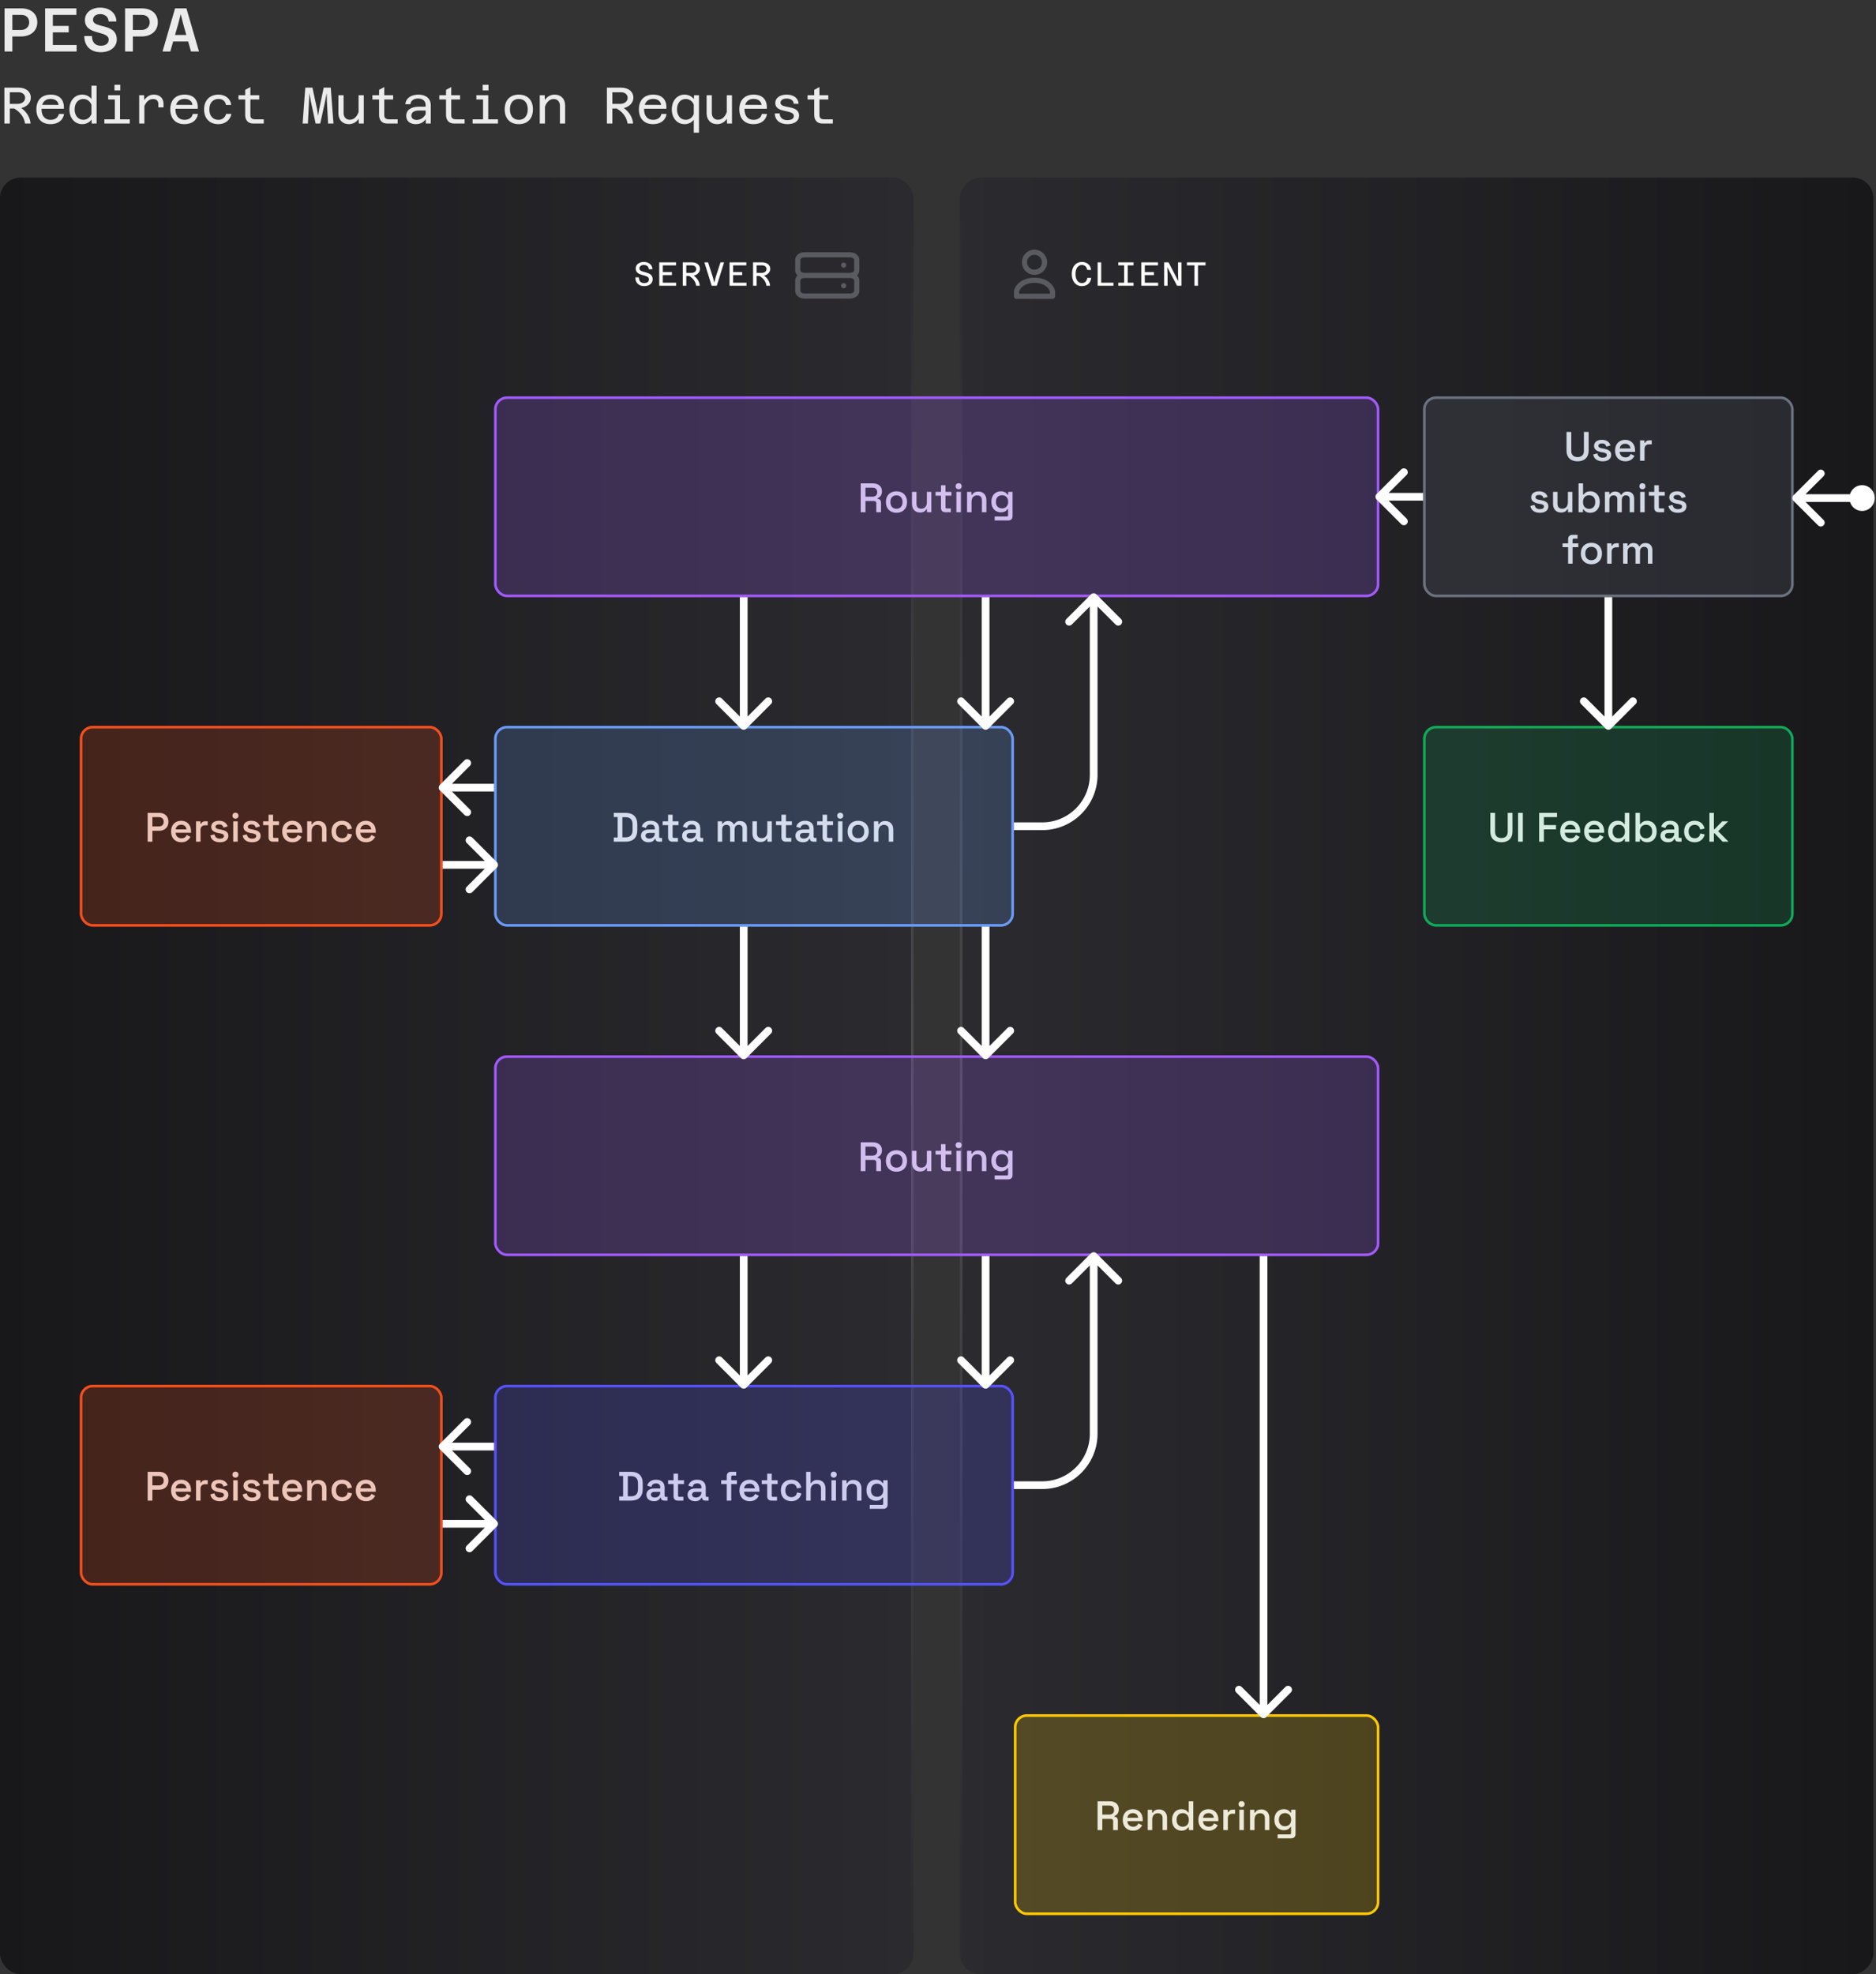 <svg xmlns="http://www.w3.org/2000/svg" width="729" height="767" fill="none" viewBox="0 0 729 767">
  <rect x="0" y="0" width="729" height="767" fill="#333333" stroke="none"/>
  <rect width="355" height="698" y="69" fill="url(#a)" rx="8"/>
  <rect width="354" height="697" x=".5" y="69.5" stroke="url(#b)" stroke-opacity=".15" rx="7.5"/>
  <rect width="355" height="698" fill="url(#c)" rx="8" transform="matrix(-1 0 0 1 728 69)"/>
  <rect width="354" height="697" x="-.5" y=".5" stroke="url(#d)" stroke-opacity=".15" rx="7.5" transform="matrix(-1 0 0 1 727 69)"/>
  <rect width="144" height="78" x="553" y="154" fill="#6B7280" opacity=".2" rx="5"/>
  <path fill="#E4EAF7" d="M613.032 179.224c2.672 0 4.304-1.52 4.304-4.096V167.8h-1.84v7.376c0 1.536-.88 2.4-2.464 2.4s-2.448-.864-2.448-2.4V167.8h-1.84v7.328c0 2.576 1.632 4.096 4.288 4.096Zm9.791 0c1.984 0 3.28-.912 3.28-2.528s-1.376-2.128-3.12-2.448l-.512-.08c-.832-.144-1.344-.384-1.344-.992 0-.56.512-.896 1.376-.896.88 0 1.504.352 1.68 1.264l1.632-.48c-.352-1.328-1.536-2.192-3.312-2.192-1.856 0-3.072.864-3.072 2.384 0 1.504 1.312 2.128 2.928 2.432l.528.08c1.008.192 1.504.432 1.504 1.024 0 .608-.544 1.024-1.568 1.024-1.008 0-1.872-.4-2.08-1.664l-1.632.4c.272 1.76 1.68 2.672 3.712 2.672Zm8.774 0c2.144 0 3.088-1.216 3.552-2.112l-1.456-.736c-.32.688-.848 1.312-2.048 1.312-1.264 0-2.208-.848-2.256-2.144h5.984v-.64c0-2.416-1.536-4.032-3.824-4.032-2.336 0-3.936 1.616-3.936 4.08v.192c0 2.464 1.6 4.08 3.984 4.08Zm-2.192-5.008c.16-1.104.928-1.808 2.128-1.808 1.168 0 1.968.704 2.064 1.808h-4.192Zm9.648 4.784v-4.608c0-1.184.736-1.76 1.808-1.76h.992v-1.568h-.944c-.816 0-1.376.304-1.616.96h-.272v-.928h-1.712V179h1.744Zm-40.652 20.224c1.984 0 3.28-.912 3.28-2.528s-1.376-2.128-3.12-2.448l-.512-.08c-.832-.144-1.344-.384-1.344-.992 0-.56.512-.896 1.376-.896.88 0 1.504.352 1.68 1.264l1.632-.48c-.352-1.328-1.536-2.192-3.312-2.192-1.856 0-3.072.864-3.072 2.384 0 1.504 1.312 2.128 2.928 2.432l.528.08c1.008.192 1.504.432 1.504 1.024 0 .608-.544 1.024-1.568 1.024-1.008 0-1.872-.4-2.08-1.664l-1.632.4c.272 1.76 1.68 2.672 3.712 2.672Zm8.182-.096c1.488 0 2.16-.656 2.448-1.264h.272V199h1.712v-7.904h-1.744v4c0 1.632-.848 2.544-2.16 2.544-1.184 0-1.872-.608-1.872-1.936v-4.608h-1.744v4.736c0 2.016 1.28 3.296 3.088 3.296Zm11.444.096c1.952 0 3.632-1.488 3.632-4.048v-.24c0-2.56-1.664-4.064-3.632-4.064-1.504 0-2.24.64-2.592 1.248h-.272v-4.32h-1.744V199h1.712v-1.072h.272c.384.656 1.12 1.296 2.624 1.296Zm-.512-1.536c-1.36 0-2.368-.912-2.368-2.56v-.16c0-1.648.992-2.56 2.368-2.56s2.384.912 2.384 2.56v.16c0 1.648-1.024 2.56-2.384 2.56Zm7.882 1.312v-4.704c0-1.2.624-1.856 1.632-1.856.896 0 1.44.528 1.44 1.44V199h1.744v-4.704c0-1.2.624-1.856 1.632-1.856.896 0 1.44.528 1.44 1.44V199h1.744v-5.248c0-1.824-1.152-2.784-2.656-2.784-1.264 0-1.888.544-2.24 1.248h-.272c-.368-.72-1.04-1.248-2.192-1.248-1.12 0-1.76.496-2.032 1.04h-.272v-.912h-1.712V199h1.744Zm12.823-8.928c.672 0 1.184-.48 1.184-1.168 0-.704-.512-1.168-1.184-1.168-.672 0-1.168.464-1.168 1.168 0 .688.496 1.168 1.168 1.168Zm.88 8.928v-7.904h-1.744V199h1.744Zm7.565 0v-1.472h-1.616c-.304 0-.448-.16-.448-.48v-4.48h2.304v-1.472h-2.304v-2.576h-1.76v2.576h-2.112v1.472h2.112v4.784c0 1.008.64 1.648 1.632 1.648h2.192Zm5.392.224c1.984 0 3.28-.912 3.28-2.528s-1.376-2.128-3.12-2.448l-.512-.08c-.832-.144-1.344-.384-1.344-.992 0-.56.512-.896 1.376-.896.88 0 1.504.352 1.68 1.264l1.632-.48c-.352-1.328-1.536-2.192-3.312-2.192-1.856 0-3.072.864-3.072 2.384 0 1.504 1.312 2.128 2.928 2.432l.528.08c1.008.192 1.504.432 1.504 1.024 0 .608-.544 1.024-1.568 1.024-1.008 0-1.872-.4-2.08-1.664l-1.632.4c.272 1.76 1.68 2.672 3.712 2.672ZM611.102 219v-6.432h2.224v-1.472h-2.224v-1.36c0-.32.16-.48.464-.48h1.456V207.8h-2.032c-1.008 0-1.632.64-1.632 1.648v1.648h-2.16v1.472h2.16V219h1.744Zm7.294.224c2.368 0 4.112-1.536 4.112-4.048v-.24c0-2.528-1.744-4.064-4.112-4.064-2.368 0-4.096 1.536-4.096 4.064v.24c0 2.512 1.728 4.048 4.096 4.048Zm0-1.568c-1.376 0-2.352-.928-2.352-2.528v-.16c0-1.584.96-2.528 2.352-2.528s2.352.944 2.352 2.528v.16c0 1.6-.976 2.528-2.352 2.528Zm7.861 1.344v-4.608c0-1.184.736-1.76 1.808-1.76h.992v-1.568h-.944c-.816 0-1.376.304-1.616.96h-.272v-.928h-1.712V219h1.744Zm6.218 0v-4.704c0-1.2.624-1.856 1.632-1.856.896 0 1.44.528 1.44 1.44V219h1.744v-4.704c0-1.2.624-1.856 1.632-1.856.896 0 1.44.528 1.44 1.44V219h1.744v-5.248c0-1.824-1.152-2.784-2.656-2.784-1.264 0-1.888.544-2.24 1.248h-.272c-.368-.72-1.04-1.248-2.192-1.248-1.12 0-1.76.496-2.032 1.04h-.272v-.912h-1.712V219h1.744Z" opacity=".9"/>
  <rect width="143" height="77" x="553.5" y="154.5" stroke="#6B7280" rx="4.5"/>
  <rect width="144" height="78" x="553" y="282" fill="#11A958" opacity=".2" rx="5"/>
  <path fill="#E8FFF3" d="M583.423 327.224c2.672 0 4.304-1.52 4.304-4.096V315.8h-1.84v7.376c0 1.536-.88 2.4-2.464 2.4s-2.448-.864-2.448-2.4V315.8h-1.84v7.328c0 2.576 1.632 4.096 4.288 4.096Zm8.334-.224v-11.2h-1.84V327h1.84Zm8.188 0v-4.784h4.704v-1.664h-4.704v-3.088h5.104V315.8h-6.944V327h1.84Zm10.324.224c2.144 0 3.088-1.216 3.552-2.112l-1.456-.736c-.32.688-.848 1.312-2.048 1.312-1.264 0-2.208-.848-2.256-2.144h5.984v-.64c0-2.416-1.536-4.032-3.824-4.032-2.336 0-3.936 1.616-3.936 4.08v.192c0 2.464 1.6 4.08 3.984 4.08Zm-2.192-5.008c.16-1.104.928-1.808 2.128-1.808 1.168 0 1.968.704 2.064 1.808h-4.192Zm11.504 5.008c2.144 0 3.088-1.216 3.552-2.112l-1.456-.736c-.32.688-.848 1.312-2.048 1.312-1.264 0-2.208-.848-2.256-2.144h5.984v-.64c0-2.416-1.536-4.032-3.824-4.032-2.336 0-3.936 1.616-3.936 4.08v.192c0 2.464 1.6 4.08 3.984 4.08Zm-2.192-5.008c.16-1.104.928-1.808 2.128-1.808 1.168 0 1.968.704 2.064 1.808h-4.192Zm11.137 5.008c1.504 0 2.24-.64 2.64-1.296h.256V327h1.728v-11.2h-1.76v4.32h-.256c-.368-.608-1.104-1.248-2.608-1.248-1.968 0-3.616 1.504-3.616 4.064v.24c0 2.56 1.664 4.048 3.616 4.048Zm.512-1.536c-1.36 0-2.368-.912-2.368-2.56v-.16c0-1.648.992-2.56 2.368-2.56s2.384.912 2.384 2.56v.16c0 1.648-1.024 2.56-2.384 2.56Zm11.098 1.536c1.952 0 3.632-1.488 3.632-4.048v-.24c0-2.56-1.664-4.064-3.632-4.064-1.504 0-2.24.64-2.592 1.248h-.272v-4.32h-1.744V327h1.712v-1.072h.272c.384.656 1.12 1.296 2.624 1.296Zm-.512-1.536c-1.36 0-2.368-.912-2.368-2.56v-.16c0-1.648.992-2.56 2.368-2.56s2.384.912 2.384 2.56v.16c0 1.648-1.024 2.56-2.384 2.56Zm8.571 1.536c1.648 0 2.208-.848 2.416-1.328h.272v.032c0 .656.528 1.072 1.28 1.072h1.264v-1.456h-.672c-.288 0-.448-.16-.448-.48v-3.168c0-1.936-1.264-3.024-3.312-3.024-2.032 0-3.072 1.056-3.456 2.304l1.632.528c.176-.816.704-1.392 1.808-1.392s1.632.608 1.632 1.472v.48h-2.352c-1.744 0-3.024.832-3.024 2.448s1.28 2.512 2.96 2.512Zm.288-1.44c-.944 0-1.488-.448-1.488-1.12 0-.688.544-1.056 1.376-1.056h2.24v.16c0 1.248-.88 2.016-2.128 2.016Zm10.022 1.44c2.256 0 3.536-1.36 3.92-3.024l-1.696-.4c-.192 1.088-.848 1.856-2.192 1.856-1.328 0-2.352-.912-2.352-2.528v-.16c0-1.616 1.024-2.528 2.352-2.528 1.344 0 2 .816 2.128 1.84l1.712-.352c-.32-1.696-1.616-3.056-3.872-3.056-2.304 0-4.064 1.504-4.064 4.08v.208c0 2.56 1.76 4.064 4.064 4.064Zm7.502-.224v-3.248h.272l3.12 3.248h2.288l-4.032-4.064 3.904-3.84h-2.32l-2.96 3.04h-.272V315.8h-1.744V327h1.744Z" opacity=".9"/>
  <rect width="143" height="77" x="553.5" y="282.5" stroke="#11A958" rx="4.5"/>
  <path fill="#fff" d="M1.7 48h2.12v-5.84H5.5c2.62 1.52 3.94 3.66 4.22 5.84h2.16c-.2-2.18-1.26-4.34-3.62-6.02 2.34-.54 3.72-2.22 3.72-3.98 0-2.48-2.02-3.96-4.78-3.96H1.7V48Zm5.5-12.16c1.42 0 2.56.84 2.56 2.16 0 1.44-1.26 2.36-3 2.36H3.82v-4.52H7.2Zm12.428 12.4c2.92 0 4.9-1.5 5.26-3.98h-2.02c-.26 1.42-1.5 2.3-3.24 2.3-2.22 0-3.48-1.62-3.48-4v-.3h8.66c.22-3.4-1.56-5.5-5.1-5.5-3.5 0-5.58 2.14-5.58 5.72 0 3.6 2.08 5.76 5.5 5.76Zm.08-9.82c1.7 0 2.94.92 3.04 2.34l-6.34-.02c.46-1.5 1.6-2.32 3.3-2.32Zm12.228-1.66c-2.92 0-4.96 2.38-4.96 5.74 0 3.34 2.04 5.74 4.96 5.74 1.54 0 2.86-.7 3.64-1.78l.06 1.54h1.9V33.3h-2v5.16c-.78-1.06-2.08-1.7-3.6-1.7Zm.44 9.78c-2.02 0-3.38-1.68-3.38-4.04 0-2.4 1.36-4.04 3.38-4.04 1.42 0 2.62.84 3.16 2.24v3.58c-.54 1.4-1.74 2.26-3.16 2.26Zm12.107-11.42h2.26v-2.18h-2.26v2.18ZM40.563 48h9.86v-1.64h-3.78V37h-4.62v1.64h2.6v7.72h-4.06V48Zm13.528 0h2.02v-6.8c.8-1.84 1.98-2.72 3.4-2.72 1.3 0 2.02.76 2.02 1.92v1.32h2.02V40.4c0-2.3-1.52-3.64-3.74-3.64-1.58 0-2.84.74-3.74 2.16l-.08-1.92h-1.9v11Zm17.568.24c2.92 0 4.9-1.5 5.26-3.98H74.9c-.26 1.42-1.5 2.3-3.24 2.3-2.22 0-3.48-1.62-3.48-4v-.3h8.66c.22-3.4-1.56-5.5-5.1-5.5-3.5 0-5.58 2.14-5.58 5.72 0 3.6 2.08 5.76 5.5 5.76Zm.08-9.82c1.7 0 2.94.92 3.04 2.34l-6.34-.02c.46-1.5 1.6-2.32 3.3-2.32Zm13.128 9.82c2.56 0 4.64-1.54 5.04-4h-2.04c-.34 1.42-1.56 2.32-3 2.32-2.12 0-3.52-1.54-3.52-4.06 0-2.52 1.42-4.06 3.56-4.06 1.56 0 2.68.84 2.9 2.34h2.02c-.22-2.46-2.26-4.02-4.92-4.02-3.36 0-5.6 2.2-5.6 5.74 0 3.5 2.14 5.74 5.56 5.74ZM98.455 48h4.04v-1.64h-3.3c-1.6 0-1.9-.74-1.9-1.72v-6h3.44V37h-3.44v-3.18l-2.02 1.1V37h-2.6v1.64h2.6v6c0 2.06 1.12 3.36 3.18 3.36Zm19.135 0h2.06l.44-8.74.12-3.12.56 3.12 1.88 8.74h1.8l1.9-8.74.6-3.08.08 3.08.46 8.74h2.1l-1.06-13.96h-2.74l-1.74 8.26-.44 2.72-.42-2.72-1.78-8.26h-2.78L117.59 48Zm15.928-11h-2.02v7.02c0 2.52 1.58 4.22 4.06 4.22 1.5 0 2.9-.7 3.8-2.1l.08 1.86h1.92V37h-2.02v6.56c-.76 2.02-1.98 2.96-3.44 2.96-1.42 0-2.38-1.04-2.38-2.6V37Zm16.968 11h4.04v-1.64h-3.3c-1.6 0-1.9-.74-1.9-1.72v-6h3.44V37h-3.44v-3.18l-2.02 1.1V37h-2.6v1.64h2.6v6c0 2.06 1.12 3.36 3.18 3.36Zm11.008.24c1.8 0 3.12-.68 3.92-1.96l.06 1.72h1.92v-7.1c0-2.62-1.86-4.14-4.82-4.14-2.86 0-4.88 1.4-5.06 3.74h1.98c.1-1.38 1.3-2.22 3.02-2.22 1.78 0 2.88.96 2.88 2.52v.64h-2.56c-3.14 0-4.98 1.32-4.98 3.58 0 1.98 1.48 3.22 3.64 3.22Zm-1.64-3.32c0-1.26 1.08-1.98 2.9-1.98h2.64v1.46c-.8 1.38-2 2.18-3.5 2.2-1.26-.02-2.04-.64-2.04-1.68ZM176.502 48h4.04v-1.64h-3.3c-1.6 0-1.9-.74-1.9-1.72v-6h3.44V37h-3.44v-3.18l-2.02 1.1V37h-2.6v1.64h2.6v6c0 2.06 1.12 3.36 3.18 3.36Zm11.067-12.88h2.26v-2.18h-2.26v2.18ZM183.649 48h9.86v-1.64h-3.78V37h-4.62v1.64h2.6v7.72h-4.06V48Zm17.968.24c3.42 0 5.48-2.2 5.48-5.74 0-3.58-2.06-5.74-5.48-5.74-3.42 0-5.5 2.16-5.5 5.74 0 3.54 2.08 5.74 5.5 5.74Zm0-1.68c-2.16 0-3.46-1.56-3.46-4.06 0-2.54 1.3-4.06 3.46-4.06 2.14 0 3.46 1.52 3.46 4.06 0 2.5-1.32 4.06-3.46 4.06Zm8.128 1.44h2.02v-6.56c.74-2.02 1.96-2.96 3.44-2.96 1.42 0 2.38 1.04 2.38 2.58V48h2.02v-7.02c0-2.54-1.58-4.22-4.06-4.22-1.52 0-2.9.7-3.82 2.1l-.06-1.86h-1.92v11Zm26.096 0h2.12v-5.84h1.68c2.62 1.52 3.94 3.66 4.22 5.84h2.16c-.2-2.18-1.26-4.34-3.62-6.02 2.34-.54 3.72-2.22 3.72-3.98 0-2.48-2.02-3.96-4.78-3.96h-5.5V48Zm5.5-12.16c1.42 0 2.56.84 2.56 2.16 0 1.44-1.26 2.36-3 2.36h-2.94v-4.52h3.38Zm12.427 12.4c2.92 0 4.9-1.5 5.26-3.98h-2.02c-.26 1.42-1.5 2.3-3.24 2.3-2.22 0-3.48-1.62-3.48-4v-.3h8.66c.22-3.4-1.56-5.5-5.1-5.5-3.5 0-5.58 2.14-5.58 5.72 0 3.6 2.08 5.76 5.5 5.76Zm.08-9.82c1.7 0 2.94.92 3.04 2.34l-6.34-.02c.46-1.5 1.6-2.32 3.3-2.32Zm12.168-1.66c-2.92 0-4.96 2.38-4.96 5.74 0 3.34 2.04 5.74 4.96 5.74 1.52 0 2.8-.66 3.58-1.72v5.04h2.02V37h-1.92l-.06 1.5c-.78-1.06-2.08-1.74-3.62-1.74Zm.44 9.78c-2.02 0-3.38-1.68-3.38-4.04 0-2.4 1.36-4.04 3.38-4.04 1.42 0 2.62.84 3.14 2.2v3.64c-.52 1.38-1.72 2.24-3.14 2.24ZM276.604 37h-2.02v7.02c0 2.52 1.58 4.22 4.06 4.22 1.5 0 2.9-.7 3.8-2.1l.08 1.86h1.92V37h-2.02v6.56c-.76 2.02-1.98 2.96-3.44 2.96-1.42 0-2.38-1.04-2.38-2.6V37Zm16.188 11.24c2.92 0 4.9-1.5 5.26-3.98h-2.02c-.26 1.42-1.5 2.3-3.24 2.3-2.22 0-3.48-1.62-3.48-4v-.3h8.66c.22-3.4-1.56-5.5-5.1-5.5-3.5 0-5.58 2.14-5.58 5.72 0 3.6 2.08 5.76 5.5 5.76Zm.08-9.82c1.7 0 2.94.92 3.04 2.34l-6.34-.02c.46-1.5 1.6-2.32 3.3-2.32Zm13.108 9.82c2.76 0 4.54-1.26 4.54-3.3 0-4.46-7.22-2.48-7.22-5.02 0-.92.84-1.62 2.38-1.62 1.64 0 2.68.74 2.76 2.02h1.9c-.14-2.2-1.9-3.56-4.66-3.56-2.74 0-4.42 1.36-4.42 3.24 0 4.16 7.22 2.36 7.22 5.08 0 1-1 1.6-2.52 1.6-1.8 0-2.98-.98-2.98-2.62h-1.9c.02 2.6 1.96 4.18 4.9 4.18Zm13.608-.24h4.04v-1.64h-3.3c-1.6 0-1.9-.74-1.9-1.72v-6h3.44V37h-3.44v-3.18l-2.02 1.1V37h-2.6v1.64h2.6v6c0 2.06 1.12 3.36 3.18 3.36ZM1.776 20H4.8v-5.832h3.336c3.84 0 6.36-2.184 6.36-5.52 0-3.288-2.472-5.4-6.216-5.4H1.776V20ZM8.28 5.768c1.848 0 3.072 1.152 3.072 2.88 0 1.8-1.296 3-3.24 3H4.8v-5.88h3.48ZM17.53 20h12.24v-2.52h-9.24v-4.896h6.167v-2.52H20.53V5.768h9.144v-2.52H17.53V20Zm21.68.288c3.553 0 6.169-1.968 6.169-4.92 0-6.6-9.24-4.152-9.24-7.656 0-1.392 1.176-2.232 2.832-2.232 1.728 0 3.192 1.056 3.24 2.856h3.024c-.072-3.384-2.832-5.376-6.264-5.376-3.6 0-5.976 2.064-5.976 4.824 0 6.144 9.24 3.888 9.24 7.608 0 1.512-1.2 2.376-3.048 2.376-2.208 0-3.456-1.344-3.456-3.768h-2.976c0 3.96 2.472 6.288 6.456 6.288ZM48.605 20h3.024v-5.832h3.336c3.84 0 6.36-2.184 6.36-5.52 0-3.288-2.472-5.4-6.216-5.4h-6.504V20Zm6.504-14.232c1.848 0 3.072 1.152 3.072 2.88 0 1.8-1.296 3-3.24 3h-3.312v-5.88h3.48Zm12.922-2.52L63.157 20h3.025l1.103-3.888h5.833L74.222 20h3.096L72.444 3.248H68.03Zm1.175 6.216 1.032-3.96.985 3.936 1.175 4.152h-4.392l1.2-4.128Z" opacity=".9"/>
  <rect width="141" height="78" x="31" y="282" fill="#F44F1D" opacity=".2" rx="5"/>
  <path fill="#FFD6CA" d="M59.218 327v-4.24h2.656c2.016 0 3.568-1.296 3.568-3.376v-.208c0-2.08-1.488-3.376-3.568-3.376h-4.496V327h1.84Zm0-9.536h2.464c1.168 0 1.92.656 1.92 1.728v.16c0 1.088-.768 1.728-1.92 1.728h-2.464v-3.616Zm11.246 9.76c2.144 0 3.088-1.216 3.552-2.112l-1.456-.736c-.32.688-.848 1.312-2.048 1.312-1.264 0-2.208-.848-2.256-2.144h5.984v-.64c0-2.416-1.536-4.032-3.824-4.032-2.336 0-3.936 1.616-3.936 4.08v.192c0 2.464 1.6 4.08 3.984 4.08Zm-2.192-5.008c.16-1.104.928-1.808 2.128-1.808 1.168 0 1.968.704 2.064 1.808h-4.192ZM77.921 327v-4.608c0-1.184.736-1.76 1.808-1.76h.992v-1.568h-.944c-.816 0-1.376.304-1.616.96h-.272v-.928h-1.712V327h1.744Zm7.534.224c1.984 0 3.28-.912 3.28-2.528s-1.376-2.128-3.12-2.448l-.512-.08c-.832-.144-1.344-.384-1.344-.992 0-.56.512-.896 1.376-.896.88 0 1.504.352 1.68 1.264l1.632-.48c-.352-1.328-1.536-2.192-3.312-2.192-1.856 0-3.072.864-3.072 2.384 0 1.504 1.312 2.128 2.928 2.432l.528.08c1.008.192 1.504.432 1.504 1.024 0 .608-.544 1.024-1.568 1.024-1.008 0-1.872-.4-2.08-1.664l-1.632.4c.272 1.76 1.68 2.672 3.712 2.672Zm6.039-9.152c.672 0 1.184-.48 1.184-1.168 0-.704-.512-1.168-1.184-1.168-.672 0-1.168.464-1.168 1.168 0 .688.496 1.168 1.168 1.168Zm.88 8.928v-7.904H90.63V327h1.744Zm5.628.224c1.984 0 3.28-.912 3.28-2.528s-1.376-2.128-3.12-2.448l-.512-.08c-.832-.144-1.344-.384-1.344-.992 0-.56.512-.896 1.376-.896.88 0 1.504.352 1.68 1.264l1.632-.48c-.352-1.328-1.536-2.192-3.312-2.192-1.856 0-3.072.864-3.072 2.384 0 1.504 1.312 2.128 2.928 2.432l.528.08c1.008.192 1.504.432 1.504 1.024 0 .608-.544 1.024-1.568 1.024-1.008 0-1.872-.4-2.08-1.664l-1.632.4c.272 1.76 1.68 2.672 3.712 2.672Zm10.171-.224v-1.472h-1.616c-.304 0-.448-.16-.448-.48v-4.48h2.304v-1.472h-2.304v-2.576h-1.76v2.576h-2.112v1.472h2.112v4.784c0 1.008.64 1.648 1.632 1.648h2.192Zm5.479.224c2.144 0 3.088-1.216 3.552-2.112l-1.456-.736c-.32.688-.848 1.312-2.048 1.312-1.264 0-2.208-.848-2.256-2.144h5.984v-.64c0-2.416-1.536-4.032-3.824-4.032-2.336 0-3.936 1.616-3.936 4.08v.192c0 2.464 1.6 4.08 3.984 4.08Zm-2.192-5.008c.16-1.104.928-1.808 2.128-1.808 1.168 0 1.968.704 2.064 1.808h-4.192Zm9.648 4.784v-4c0-1.632.848-2.544 2.16-2.544 1.184 0 1.872.624 1.872 1.936V327h1.744v-4.736c0-2.016-1.28-3.296-3.088-3.296-1.488 0-2.16.656-2.448 1.28h-.272v-1.152h-1.712V327h1.744Zm11.78.224c2.256 0 3.536-1.36 3.92-3.024l-1.696-.4c-.192 1.088-.848 1.856-2.192 1.856-1.328 0-2.352-.912-2.352-2.528v-.16c0-1.616 1.024-2.528 2.352-2.528 1.344 0 2 .816 2.128 1.84l1.712-.352c-.32-1.696-1.616-3.056-3.872-3.056-2.304 0-4.064 1.504-4.064 4.08v.208c0 2.56 1.76 4.064 4.064 4.064Zm9.357 0c2.144 0 3.088-1.216 3.552-2.112l-1.456-.736c-.32.688-.848 1.312-2.048 1.312-1.264 0-2.208-.848-2.256-2.144h5.984v-.64c0-2.416-1.536-4.032-3.824-4.032-2.336 0-3.936 1.616-3.936 4.08v.192c0 2.464 1.6 4.08 3.984 4.08Zm-2.192-5.008c.16-1.104.928-1.808 2.128-1.808 1.168 0 1.968.704 2.064 1.808h-4.192Z" opacity=".9"/>
  <rect width="140" height="77" x="31.5" y="282.5" stroke="#F44F1D" rx="4.5"/>
  <rect width="141" height="78" x="31" y="538" fill="#F44F1D" opacity=".2" rx="5"/>
  <path fill="#FFD6CA" d="M59.218 583v-4.24h2.656c2.016 0 3.568-1.296 3.568-3.376v-.208c0-2.08-1.488-3.376-3.568-3.376h-4.496V583h1.84Zm0-9.536h2.464c1.168 0 1.92.656 1.92 1.728v.16c0 1.088-.768 1.728-1.92 1.728h-2.464v-3.616Zm11.246 9.76c2.144 0 3.088-1.216 3.552-2.112l-1.456-.736c-.32.688-.848 1.312-2.048 1.312-1.264 0-2.208-.848-2.256-2.144h5.984v-.64c0-2.416-1.536-4.032-3.824-4.032-2.336 0-3.936 1.616-3.936 4.08v.192c0 2.464 1.6 4.08 3.984 4.08Zm-2.192-5.008c.16-1.104.928-1.808 2.128-1.808 1.168 0 1.968.704 2.064 1.808h-4.192ZM77.921 583v-4.608c0-1.184.736-1.76 1.808-1.76h.992v-1.568h-.944c-.816 0-1.376.304-1.616.96h-.272v-.928h-1.712V583h1.744Zm7.534.224c1.984 0 3.28-.912 3.28-2.528s-1.376-2.128-3.12-2.448l-.512-.08c-.832-.144-1.344-.384-1.344-.992 0-.56.512-.896 1.376-.896.88 0 1.504.352 1.68 1.264l1.632-.48c-.352-1.328-1.536-2.192-3.312-2.192-1.856 0-3.072.864-3.072 2.384 0 1.504 1.312 2.128 2.928 2.432l.528.08c1.008.192 1.504.432 1.504 1.024 0 .608-.544 1.024-1.568 1.024-1.008 0-1.872-.4-2.08-1.664l-1.632.4c.272 1.76 1.68 2.672 3.712 2.672Zm6.039-9.152c.672 0 1.184-.48 1.184-1.168 0-.704-.512-1.168-1.184-1.168-.672 0-1.168.464-1.168 1.168 0 .688.496 1.168 1.168 1.168Zm.88 8.928v-7.904H90.63V583h1.744Zm5.628.224c1.984 0 3.28-.912 3.28-2.528s-1.376-2.128-3.12-2.448l-.512-.08c-.832-.144-1.344-.384-1.344-.992 0-.56.512-.896 1.376-.896.88 0 1.504.352 1.68 1.264l1.632-.48c-.352-1.328-1.536-2.192-3.312-2.192-1.856 0-3.072.864-3.072 2.384 0 1.504 1.312 2.128 2.928 2.432l.528.08c1.008.192 1.504.432 1.504 1.024 0 .608-.544 1.024-1.568 1.024-1.008 0-1.872-.4-2.08-1.664l-1.632.4c.272 1.76 1.68 2.672 3.712 2.672Zm10.171-.224v-1.472h-1.616c-.304 0-.448-.16-.448-.48v-4.48h2.304v-1.472h-2.304v-2.576h-1.76v2.576h-2.112v1.472h2.112v4.784c0 1.008.64 1.648 1.632 1.648h2.192Zm5.479.224c2.144 0 3.088-1.216 3.552-2.112l-1.456-.736c-.32.688-.848 1.312-2.048 1.312-1.264 0-2.208-.848-2.256-2.144h5.984v-.64c0-2.416-1.536-4.032-3.824-4.032-2.336 0-3.936 1.616-3.936 4.08v.192c0 2.464 1.6 4.08 3.984 4.08Zm-2.192-5.008c.16-1.104.928-1.808 2.128-1.808 1.168 0 1.968.704 2.064 1.808h-4.192Zm9.648 4.784v-4c0-1.632.848-2.544 2.16-2.544 1.184 0 1.872.624 1.872 1.936V583h1.744v-4.736c0-2.016-1.28-3.296-3.088-3.296-1.488 0-2.16.656-2.448 1.28h-.272v-1.152h-1.712V583h1.744Zm11.78.224c2.256 0 3.536-1.36 3.92-3.024l-1.696-.4c-.192 1.088-.848 1.856-2.192 1.856-1.328 0-2.352-.912-2.352-2.528v-.16c0-1.616 1.024-2.528 2.352-2.528 1.344 0 2 .816 2.128 1.84l1.712-.352c-.32-1.696-1.616-3.056-3.872-3.056-2.304 0-4.064 1.504-4.064 4.08v.208c0 2.56 1.76 4.064 4.064 4.064Zm9.357 0c2.144 0 3.088-1.216 3.552-2.112l-1.456-.736c-.32.688-.848 1.312-2.048 1.312-1.264 0-2.208-.848-2.256-2.144h5.984v-.64c0-2.416-1.536-4.032-3.824-4.032-2.336 0-3.936 1.616-3.936 4.08v.192c0 2.464 1.6 4.08 3.984 4.08Zm-2.192-5.008c.16-1.104.928-1.808 2.128-1.808 1.168 0 1.968.704 2.064 1.808h-4.192Z" opacity=".9"/>
  <rect width="140" height="77" x="31.5" y="538.5" stroke="#F44F1D" rx="4.5"/>
  <path fill="#fff" d="M250.355 111.156c1.872 0 3.276-1.027 3.276-2.639 0-3.51-5.161-2.171-5.161-4.225 0-.832.702-1.352 1.729-1.352 1.066 0 1.924.637 1.95 1.664h1.378c-.039-1.768-1.469-2.834-3.328-2.834-1.911 0-3.172 1.079-3.172 2.561 0 3.276 5.161 2.002 5.161 4.199 0 .923-.741 1.456-1.846 1.456-1.313 0-2.093-.793-2.093-2.223h-1.365c0 2.158 1.365 3.393 3.471 3.393Zm5.829-.156h6.565v-1.17h-5.187v-2.951h3.536v-1.17h-3.536v-2.613h5.135v-1.17h-6.513V111Zm9.131 0h1.378v-3.796h1.092c1.703.988 2.561 2.379 2.743 3.796h1.404c-.13-1.417-.819-2.821-2.353-3.913 1.521-.351 2.418-1.443 2.418-2.587 0-1.612-1.313-2.574-3.107-2.574h-3.575V111Zm3.575-7.904c.923 0 1.664.546 1.664 1.404 0 .936-.819 1.534-1.95 1.534h-1.911v-2.938h2.197Zm7.662 7.904h1.989l2.834-9.074h-1.404l-1.924 5.967-.481 1.95-.494-1.963-1.911-5.954h-1.443l2.834 9.074Zm6.947 0h6.565v-1.17h-5.187v-2.951h3.536v-1.17h-3.536v-2.613h5.135v-1.17h-6.513V111Zm9.131 0h1.378v-3.796h1.092c1.703.988 2.561 2.379 2.743 3.796h1.404c-.13-1.417-.819-2.821-2.353-3.913 1.521-.351 2.418-1.443 2.418-2.587 0-1.612-1.313-2.574-3.107-2.574h-3.575V111Zm3.575-7.904c.923 0 1.664.546 1.664 1.404 0 .936-.819 1.534-1.95 1.534h-1.911v-2.938h2.197Z"/>
  <path stroke="#5A5A61" stroke-linecap="round" stroke-linejoin="round" stroke-width="2" d="M312.548 107h17.836m-17.836 0c-.676 0-1.324-.211-1.802-.586S310 105.53 310 105v-4c0-.53.268-1.04.746-1.414.478-.375 1.126-.586 1.802-.586h17.836c.675 0 1.323.21 1.801.586.478.375.747.884.747 1.414v4c0 .53-.269 1.039-.747 1.414s-1.126.586-1.801.586m-17.836 0c-.676 0-1.324.211-1.802.586S310 108.47 310 109v4c0 .53.268 1.039.746 1.414s1.126.586 1.802.586h17.836c.675 0 1.323-.211 1.801-.586s.747-.884.747-1.414v-4c0-.53-.269-1.039-.747-1.414s-1.126-.586-1.801-.586m-2.548-4h.012m-.012 8h.012"/>
  <path fill="#fff" d="M420.381 111.156c2.106 0 3.471-1.261 3.653-3.198h-1.521c-.104 1.235-.936 2.028-2.132 2.028-1.417 0-2.457-1.326-2.457-3.523 0-2.171 1.014-3.523 2.496-3.523 1.144 0 1.911.754 2.054 1.924h1.508c-.169-1.924-1.651-3.094-3.549-3.094-2.366 0-3.952 1.82-3.952 4.68 0 2.756 1.495 4.706 3.9 4.706Zm6.154-.156h6.136v-1.17h-4.758v-7.904h-1.378V111Zm8.026-1.17V111h5.915v-1.17h-2.262v-6.734h2.262v-1.17h-5.915v1.17h2.275v6.734h-2.275Zm8.923 1.17h6.565v-1.17h-5.187v-2.951h3.536v-1.17h-3.536v-2.613h5.135v-1.17h-6.513V111Zm8.897 0h1.326v-4.485l-.117-2.717 3.809 7.202h1.703v-9.074h-1.326v4.472l.104 2.808-3.783-7.28h-1.716V111Zm11.77 0h1.378v-7.904h2.925v-1.17h-7.228v1.17h2.925V111Z"/>
  <path stroke="#5A5A61" stroke-linecap="round" stroke-linejoin="round" stroke-width="2" d="M402 105.778A3.889 3.889 0 1 0 402 98a3.889 3.889 0 0 0 0 7.778Zm0 3.111c-4.726 0-7 2.947-7 4.666v1.556h14v-1.556c0-1.711-2.274-4.666-7-4.666Z"/>
  <rect width="202" height="78" x="192" y="282" fill="#6B9BF8" opacity=".2" rx="5"/>
  <path fill="#E6EEFF" d="M243.022 327c2.992 0 4.624-1.504 4.624-4.544v-2.112c0-3.04-1.632-4.544-4.624-4.544h-4.512v1.616h1.504v7.952h-1.504V327h4.512Zm-1.168-9.52h1.2c1.856 0 2.752.96 2.752 2.816v2.208c0 1.856-.896 2.816-2.752 2.816h-1.2v-7.84Zm10.176 9.744c1.648 0 2.208-.848 2.416-1.328h.272v.032c0 .656.528 1.072 1.28 1.072h1.264v-1.456h-.672c-.288 0-.448-.16-.448-.48v-3.168c0-1.936-1.264-3.024-3.312-3.024-2.032 0-3.072 1.056-3.456 2.304l1.632.528c.176-.816.704-1.392 1.808-1.392s1.632.608 1.632 1.472v.48h-2.352c-1.744 0-3.024.832-3.024 2.448s1.28 2.512 2.96 2.512Zm.288-1.44c-.944 0-1.488-.448-1.488-1.12 0-.688.544-1.056 1.376-1.056h2.24v.16c0 1.248-.88 2.016-2.128 2.016Zm11.12 1.216v-1.472h-1.616c-.304 0-.448-.16-.448-.48v-4.48h2.304v-1.472h-2.304v-2.576h-1.76v2.576h-2.112v1.472h2.112v4.784c0 1.008.64 1.648 1.632 1.648h2.192Zm4.577.224c1.648 0 2.208-.848 2.416-1.328h.272v.032c0 .656.528 1.072 1.28 1.072h1.264v-1.456h-.672c-.288 0-.448-.16-.448-.48v-3.168c0-1.936-1.264-3.024-3.312-3.024-2.032 0-3.072 1.056-3.456 2.304l1.632.528c.176-.816.704-1.392 1.808-1.392s1.632.608 1.632 1.472v.48h-2.352c-1.744 0-3.024.832-3.024 2.448s1.28 2.512 2.96 2.512Zm.288-1.44c-.944 0-1.488-.448-1.488-1.12 0-.688.544-1.056 1.376-1.056h2.24v.16c0 1.248-.88 2.016-2.128 2.016ZM280.639 327v-4.704c0-1.2.624-1.856 1.632-1.856.896 0 1.44.528 1.44 1.44V327h1.744v-4.704c0-1.2.624-1.856 1.632-1.856.896 0 1.44.528 1.44 1.44V327h1.744v-5.248c0-1.824-1.152-2.784-2.656-2.784-1.264 0-1.888.544-2.24 1.248h-.272c-.368-.72-1.04-1.248-2.192-1.248-1.12 0-1.76.496-2.032 1.04h-.272v-.912h-1.712V327h1.744Zm14.842.128c1.488 0 2.16-.656 2.448-1.264h.272V327h1.712v-7.904h-1.744v4c0 1.632-.848 2.544-2.16 2.544-1.184 0-1.872-.608-1.872-1.936v-4.608h-1.744v4.736c0 2.016 1.28 3.296 3.088 3.296Zm12.004-.128v-1.472h-1.616c-.304 0-.448-.16-.448-.48v-4.48h2.304v-1.472h-2.304v-2.576h-1.76v2.576h-2.112v1.472h2.112v4.784c0 1.008.64 1.648 1.632 1.648h2.192Zm4.577.224c1.648 0 2.208-.848 2.416-1.328h.272v.032c0 .656.528 1.072 1.28 1.072h1.264v-1.456h-.672c-.288 0-.448-.16-.448-.48v-3.168c0-1.936-1.264-3.024-3.312-3.024-2.032 0-3.072 1.056-3.456 2.304l1.632.528c.176-.816.704-1.392 1.808-1.392s1.632.608 1.632 1.472v.48h-2.352c-1.744 0-3.024.832-3.024 2.448s1.28 2.512 2.96 2.512Zm.288-1.44c-.944 0-1.488-.448-1.488-1.12 0-.688.544-1.056 1.376-1.056h2.24v.16c0 1.248-.88 2.016-2.128 2.016ZM323.47 327v-1.472h-1.616c-.304 0-.448-.16-.448-.48v-4.48h2.304v-1.472h-2.304v-2.576h-1.76v2.576h-2.112v1.472h2.112v4.784c0 1.008.64 1.648 1.632 1.648h2.192Zm3.024-8.928c.672 0 1.184-.48 1.184-1.168 0-.704-.512-1.168-1.184-1.168-.672 0-1.168.464-1.168 1.168 0 .688.496 1.168 1.168 1.168Zm.88 8.928v-7.904h-1.744V327h1.744Zm6.108.224c2.368 0 4.112-1.536 4.112-4.048v-.24c0-2.528-1.744-4.064-4.112-4.064-2.368 0-4.096 1.536-4.096 4.064v.24c0 2.512 1.728 4.048 4.096 4.048Zm0-1.568c-1.376 0-2.352-.928-2.352-2.528v-.16c0-1.584.96-2.528 2.352-2.528s2.352.944 2.352 2.528v.16c0 1.6-.976 2.528-2.352 2.528Zm7.86 1.344v-4c0-1.632.848-2.544 2.16-2.544 1.184 0 1.872.624 1.872 1.936V327h1.744v-4.736c0-2.016-1.28-3.296-3.088-3.296-1.488 0-2.16.656-2.448 1.28h-.272v-1.152h-1.712V327h1.744Z" opacity=".9"/>
  <rect width="201" height="77" x="192.5" y="282.5" stroke="#6B9BF8" rx="4.5"/>
  <rect width="202" height="78" x="192" y="538" fill="#5552FF" opacity=".2" rx="5"/>
  <path fill="#DEDDFF" d="M245.139 583c2.992 0 4.624-1.504 4.624-4.544v-2.112c0-3.04-1.632-4.544-4.624-4.544h-4.512v1.616h1.504v7.952h-1.504V583h4.512Zm-1.168-9.52h1.2c1.856 0 2.752.96 2.752 2.816v2.208c0 1.856-.896 2.816-2.752 2.816h-1.2v-7.84Zm10.177 9.744c1.648 0 2.208-.848 2.416-1.328h.272v.032c0 .656.528 1.072 1.28 1.072h1.264v-1.456h-.672c-.288 0-.448-.16-.448-.48v-3.168c0-1.936-1.264-3.024-3.312-3.024-2.032 0-3.072 1.056-3.456 2.304l1.632.528c.176-.816.704-1.392 1.808-1.392s1.632.608 1.632 1.472v.48h-2.352c-1.744 0-3.024.832-3.024 2.448s1.28 2.512 2.96 2.512Zm.288-1.44c-.944 0-1.488-.448-1.488-1.12 0-.688.544-1.056 1.376-1.056h2.24v.16c0 1.248-.88 2.016-2.128 2.016Zm11.12 1.216v-1.472h-1.616c-.304 0-.448-.16-.448-.48v-4.48h2.304v-1.472h-2.304v-2.576h-1.76v2.576h-2.112v1.472h2.112v4.784c0 1.008.64 1.648 1.632 1.648h2.192Zm4.576.224c1.648 0 2.208-.848 2.416-1.328h.272v.032c0 .656.528 1.072 1.28 1.072h1.264v-1.456h-.672c-.288 0-.448-.16-.448-.48v-3.168c0-1.936-1.264-3.024-3.312-3.024-2.032 0-3.072 1.056-3.456 2.304l1.632.528c.176-.816.704-1.392 1.808-1.392s1.632.608 1.632 1.472v.48h-2.352c-1.744 0-3.024.832-3.024 2.448s1.28 2.512 2.96 2.512Zm.288-1.44c-.944 0-1.488-.448-1.488-1.12 0-.688.544-1.056 1.376-1.056h2.24v.16c0 1.248-.88 2.016-2.128 2.016ZM284.149 583v-6.432h2.224v-1.472h-2.224v-1.36c0-.32.16-.48.464-.48h1.456V571.8h-2.033c-1.007 0-1.631.64-1.631 1.648v1.648h-2.16v1.472h2.16V583h1.744Zm7.182.224c2.144 0 3.088-1.216 3.552-2.112l-1.456-.736c-.32.688-.848 1.312-2.048 1.312-1.264 0-2.208-.848-2.256-2.144h5.984v-.64c0-2.416-1.536-4.032-3.824-4.032-2.336 0-3.936 1.616-3.936 4.08v.192c0 2.464 1.6 4.08 3.984 4.08Zm-2.192-5.008c.16-1.104.928-1.808 2.128-1.808 1.168 0 1.968.704 2.064 1.808h-4.192ZM301.946 583v-1.472h-1.616c-.304 0-.448-.16-.448-.48v-4.48h2.304v-1.472h-2.304v-2.576h-1.76v2.576h-2.112v1.472h2.112v4.784c0 1.008.64 1.648 1.632 1.648h2.192Zm5.559.224c2.256 0 3.536-1.36 3.92-3.024l-1.696-.4c-.192 1.088-.848 1.856-2.192 1.856-1.328 0-2.352-.912-2.352-2.528v-.16c0-1.616 1.024-2.528 2.352-2.528 1.344 0 2 .816 2.128 1.84l1.712-.352c-.32-1.696-1.616-3.056-3.872-3.056-2.304 0-4.064 1.504-4.064 4.08v.208c0 2.56 1.76 4.064 4.064 4.064Zm7.502-.224v-4c0-1.632.848-2.544 2.16-2.544 1.184 0 1.872.624 1.872 1.936V583h1.744v-4.736c0-2.016-1.28-3.296-3.088-3.296-1.472 0-2.128.64-2.416 1.2h-.272V571.8h-1.744V583h1.744Zm8.963-8.928c.672 0 1.184-.48 1.184-1.168 0-.704-.512-1.168-1.184-1.168-.672 0-1.168.464-1.168 1.168 0 .688.496 1.168 1.168 1.168Zm.88 8.928v-7.904h-1.744V583h1.744Zm4.141 0v-4c0-1.632.848-2.544 2.16-2.544 1.184 0 1.872.624 1.872 1.936V583h1.744v-4.736c0-2.016-1.28-3.296-3.088-3.296-1.488 0-2.16.656-2.448 1.28h-.272v-1.152h-1.712V583h1.744Zm7.716-3.92c0 2.48 1.648 3.968 3.648 3.968 1.52 0 2.224-.656 2.576-1.248h.256v2.384c0 .32-.16.48-.464.48h-4.736v1.536h5.312c1.008 0 1.632-.64 1.632-1.648v-9.456h-1.712v1.088h-.256c-.384-.624-1.104-1.312-2.608-1.312-2 0-3.648 1.488-3.648 3.968v.24Zm4.128 2.432c-1.36 0-2.368-.912-2.368-2.48v-.144c0-1.568.992-2.48 2.368-2.48s2.384.912 2.384 2.48v.144c0 1.568-1.024 2.48-2.384 2.48Z" opacity=".9"/>
  <rect width="201" height="77" x="192.5" y="538.5" stroke="#5552FF" rx="4.5"/>
  <rect width="344" height="78" x="192" y="154" fill="#A25AFF" opacity=".2" rx="5"/>
  <path fill="#E2CCFF" d="M336.312 199v-4.352h3.28c.656 0 .928.352.928.912V199h1.84v-3.696c0-.928-.528-1.456-1.344-1.504v-.256c.944-.368 1.696-1.184 1.696-2.576v-.176c0-1.84-1.408-2.992-3.488-2.992h-4.752V199h1.84Zm0-9.536h2.72c1.184 0 1.84.656 1.84 1.68v.144c0 1.04-.688 1.68-1.84 1.68h-2.72v-3.504Zm12.045 9.76c2.368 0 4.112-1.536 4.112-4.048v-.24c0-2.528-1.744-4.064-4.112-4.064-2.368 0-4.096 1.536-4.096 4.064v.24c0 2.512 1.728 4.048 4.096 4.048Zm0-1.568c-1.376 0-2.352-.928-2.352-2.528v-.16c0-1.584.96-2.528 2.352-2.528s2.352.944 2.352 2.528v.16c0 1.6-.976 2.528-2.352 2.528Zm9.124 1.472c1.488 0 2.16-.656 2.448-1.264h.272V199h1.712v-7.904h-1.744v4c0 1.632-.848 2.544-2.16 2.544-1.184 0-1.872-.608-1.872-1.936v-4.608h-1.744v4.736c0 2.016 1.28 3.296 3.088 3.296Zm12.004-.128v-1.472h-1.616c-.304 0-.448-.16-.448-.48v-4.48h2.304v-1.472h-2.304v-2.576h-1.76v2.576h-2.112v1.472h2.112v4.784c0 1.008.64 1.648 1.632 1.648h2.192Zm3.024-8.928c.672 0 1.184-.48 1.184-1.168 0-.704-.512-1.168-1.184-1.168-.672 0-1.168.464-1.168 1.168 0 .688.496 1.168 1.168 1.168Zm.88 8.928v-7.904h-1.744V199h1.744Zm4.141 0v-4c0-1.632.848-2.544 2.16-2.544 1.184 0 1.872.624 1.872 1.936V199h1.744v-4.736c0-2.016-1.28-3.296-3.088-3.296-1.488 0-2.16.656-2.448 1.28h-.272v-1.152h-1.712V199h1.744Zm7.716-3.92c0 2.48 1.648 3.968 3.648 3.968 1.52 0 2.224-.656 2.576-1.248h.256v2.384c0 .32-.16.48-.464.48h-4.736v1.536h5.312c1.008 0 1.632-.64 1.632-1.648v-9.456h-1.712v1.088h-.256c-.384-.624-1.104-1.312-2.608-1.312-2 0-3.648 1.488-3.648 3.968v.24Zm4.128 2.432c-1.36 0-2.368-.912-2.368-2.48v-.144c0-1.568.992-2.48 2.368-2.48s2.384.912 2.384 2.48v.144c0 1.568-1.024 2.48-2.384 2.48Z" opacity=".9"/>
  <rect width="343" height="77" x="192.5" y="154.5" stroke="#A25AFF" rx="4.5"/>
  <rect width="344" height="78" x="192" y="410" fill="#A25AFF" opacity=".2" rx="5"/>
  <path fill="#E2CCFF" d="M336.312 455v-4.352h3.28c.656 0 .928.352.928.912V455h1.84v-3.696c0-.928-.528-1.456-1.344-1.504v-.256c.944-.368 1.696-1.184 1.696-2.576v-.176c0-1.84-1.408-2.992-3.488-2.992h-4.752V455h1.84Zm0-9.536h2.72c1.184 0 1.84.656 1.84 1.68v.144c0 1.04-.688 1.68-1.84 1.68h-2.72v-3.504Zm12.045 9.76c2.368 0 4.112-1.536 4.112-4.048v-.24c0-2.528-1.744-4.064-4.112-4.064-2.368 0-4.096 1.536-4.096 4.064v.24c0 2.512 1.728 4.048 4.096 4.048Zm0-1.568c-1.376 0-2.352-.928-2.352-2.528v-.16c0-1.584.96-2.528 2.352-2.528s2.352.944 2.352 2.528v.16c0 1.6-.976 2.528-2.352 2.528Zm9.124 1.472c1.488 0 2.16-.656 2.448-1.264h.272V455h1.712v-7.904h-1.744v4c0 1.632-.848 2.544-2.16 2.544-1.184 0-1.872-.608-1.872-1.936v-4.608h-1.744v4.736c0 2.016 1.28 3.296 3.088 3.296Zm12.004-.128v-1.472h-1.616c-.304 0-.448-.16-.448-.48v-4.48h2.304v-1.472h-2.304v-2.576h-1.76v2.576h-2.112v1.472h2.112v4.784c0 1.008.64 1.648 1.632 1.648h2.192Zm3.024-8.928c.672 0 1.184-.48 1.184-1.168 0-.704-.512-1.168-1.184-1.168-.672 0-1.168.464-1.168 1.168 0 .688.496 1.168 1.168 1.168Zm.88 8.928v-7.904h-1.744V455h1.744Zm4.141 0v-4c0-1.632.848-2.544 2.16-2.544 1.184 0 1.872.624 1.872 1.936V455h1.744v-4.736c0-2.016-1.28-3.296-3.088-3.296-1.488 0-2.16.656-2.448 1.28h-.272v-1.152h-1.712V455h1.744Zm7.716-3.92c0 2.48 1.648 3.968 3.648 3.968 1.52 0 2.224-.656 2.576-1.248h.256v2.384c0 .32-.16.48-.464.48h-4.736v1.536h5.312c1.008 0 1.632-.64 1.632-1.648v-9.456h-1.712v1.088h-.256c-.384-.624-1.104-1.312-2.608-1.312-2 0-3.648 1.488-3.648 3.968v.24Zm4.128 2.432c-1.36 0-2.368-.912-2.368-2.48v-.144c0-1.568.992-2.48 2.368-2.48s2.384.912 2.384 2.48v.144c0 1.568-1.024 2.48-2.384 2.48Z" opacity=".9"/>
  <rect width="343" height="77" x="192.5" y="410.5" stroke="#A25AFF" rx="4.5"/>
  <rect width="142" height="78" x="394" y="666" fill="#FDC900" opacity=".2" rx="5"/>
  <path fill="#FFFCEF" d="M428.351 711v-4.352h3.28c.656 0 .928.352.928.912V711h1.84v-3.696c0-.928-.528-1.456-1.344-1.504v-.256c.944-.368 1.696-1.184 1.696-2.576v-.176c0-1.84-1.408-2.992-3.488-2.992h-4.752V711h1.84Zm0-9.536h2.72c1.184 0 1.84.656 1.84 1.68v.144c0 1.04-.688 1.68-1.84 1.68h-2.72v-3.504Zm11.933 9.76c2.144 0 3.088-1.216 3.552-2.112l-1.456-.736c-.32.688-.848 1.312-2.048 1.312-1.264 0-2.208-.848-2.256-2.144h5.984v-.64c0-2.416-1.536-4.032-3.824-4.032-2.336 0-3.936 1.616-3.936 4.08v.192c0 2.464 1.6 4.08 3.984 4.08Zm-2.192-5.008c.16-1.104.928-1.808 2.128-1.808 1.168 0 1.968.704 2.064 1.808h-4.192Zm9.649 4.784v-4c0-1.632.848-2.544 2.16-2.544 1.184 0 1.872.624 1.872 1.936V711h1.744v-4.736c0-2.016-1.28-3.296-3.088-3.296-1.488 0-2.16.656-2.448 1.28h-.272v-1.152h-1.712V711h1.744Zm11.332.224c1.504 0 2.24-.64 2.64-1.296h.256V711h1.728v-11.2h-1.76v4.32h-.256c-.368-.608-1.104-1.248-2.608-1.248-1.968 0-3.616 1.504-3.616 4.064v.24c0 2.56 1.664 4.048 3.616 4.048Zm.512-1.536c-1.36 0-2.368-.912-2.368-2.56v-.16c0-1.648.992-2.56 2.368-2.56s2.384.912 2.384 2.56v.16c0 1.648-1.024 2.56-2.384 2.56Zm10.09 1.536c2.144 0 3.088-1.216 3.552-2.112l-1.456-.736c-.32.688-.848 1.312-2.048 1.312-1.264 0-2.208-.848-2.256-2.144h5.984v-.64c0-2.416-1.536-4.032-3.824-4.032-2.336 0-3.936 1.616-3.936 4.08v.192c0 2.464 1.6 4.08 3.984 4.08Zm-2.192-5.008c.16-1.104.928-1.808 2.128-1.808 1.168 0 1.968.704 2.064 1.808h-4.192Zm9.649 4.784v-4.608c0-1.184.736-1.76 1.808-1.76h.992v-1.568h-.944c-.816 0-1.376.304-1.616.96h-.272v-.928h-1.712V711h1.744Zm5.338-8.928c.672 0 1.184-.48 1.184-1.168 0-.704-.512-1.168-1.184-1.168-.672 0-1.168.464-1.168 1.168 0 .688.496 1.168 1.168 1.168Zm.88 8.928v-7.904h-1.744V711h1.744Zm4.141 0v-4c0-1.632.848-2.544 2.16-2.544 1.184 0 1.872.624 1.872 1.936V711h1.744v-4.736c0-2.016-1.28-3.296-3.088-3.296-1.488 0-2.16.656-2.448 1.28h-.272v-1.152h-1.712V711h1.744Zm7.716-3.92c0 2.48 1.648 3.968 3.648 3.968 1.52 0 2.224-.656 2.576-1.248h.256v2.384c0 .32-.16.48-.464.48h-4.736v1.536h5.312c1.008 0 1.632-.64 1.632-1.648v-9.456h-1.712v1.088h-.256c-.384-.624-1.104-1.312-2.608-1.312-2 0-3.648 1.488-3.648 3.968v.24Zm4.128 2.432c-1.36 0-2.368-.912-2.368-2.48v-.144c0-1.568.992-2.48 2.368-2.48s2.384.912 2.384 2.48v.144c0 1.568-1.024 2.48-2.384 2.48Z" opacity=".9"/>
  <rect width="141" height="77" x="394.5" y="666.5" stroke="#FDC900" rx="4.5"/>
  <path fill="#fff" d="M723.592 190c-1.893 0-3.408 1.556-3.408 3.5s1.515 3.5 3.408 3.5 3.408-1.556 3.408-3.5-1.515-3.5-3.408-3.5Z"/>
  <path fill="#fff" d="M696.939 192.439a1.502 1.502 0 0 0 0 2.122l9.546 9.546a1.502 1.502 0 0 0 2.122 0 1.502 1.502 0 0 0 0-2.122l-8.486-8.485 8.486-8.485a1.502 1.502 0 0 0 0-2.122 1.502 1.502 0 0 0-2.122 0l-9.546 9.546Zm24.745 1.061c0-1.154.881-2 1.908-2v-3c-2.759 0-4.908 2.265-4.908 5h3Zm1.908-2c1.027 0 1.908.846 1.908 2h3c0-2.735-2.149-5-4.908-5v3Zm1.908 2c0 1.154-.881 2-1.908 2v3c2.759 0 4.908-2.265 4.908-5h-3Zm-1.908 2c-1.027 0-1.908-.846-1.908-2h-3c0 2.735 2.149 5 4.908 5v-3Zm-3.408-3.5H698v3h22.184v-3ZM170.939 304.939a1.502 1.502 0 0 0 0 2.122l9.546 9.546a1.502 1.502 0 0 0 2.122 0 1.502 1.502 0 0 0 0-2.122L174.121 306l8.486-8.485a1.502 1.502 0 0 0 0-2.122 1.502 1.502 0 0 0-2.122 0l-9.546 9.546ZM192 304.5h-20v3h20v-3Zm-21.061 256.439a1.502 1.502 0 0 0 0 2.122l9.546 9.546a1.502 1.502 0 0 0 2.122 0 1.502 1.502 0 0 0 0-2.122L174.121 562l8.486-8.485a1.502 1.502 0 0 0 0-2.122 1.502 1.502 0 0 0-2.122 0l-9.546 9.546ZM192 560.5h-20v3h20v-3Zm1.061-223.439a1.502 1.502 0 0 0 0-2.122l-9.546-9.546a1.502 1.502 0 0 0-2.122 0 1.502 1.502 0 0 0 0 2.122l8.486 8.485-8.486 8.485a1.502 1.502 0 0 0 0 2.122 1.502 1.502 0 0 0 2.122 0l9.546-9.546ZM172 337.5h20v-3h-20v3Zm21.061 255.561a1.502 1.502 0 0 0 0-2.122l-9.546-9.546a1.502 1.502 0 0 0-2.122 0 1.502 1.502 0 0 0 0 2.122l8.486 8.485-8.486 8.485a1.502 1.502 0 0 0 0 2.122 1.502 1.502 0 0 0 2.122 0l9.546-9.546ZM172 593.5h20v-3h-20v3Zm362.939-401.561a1.502 1.502 0 0 0 0 2.122l9.546 9.546a1.502 1.502 0 0 0 2.122 0 1.502 1.502 0 0 0 0-2.122L538.121 193l8.486-8.485a1.502 1.502 0 0 0 0-2.122 1.502 1.502 0 0 0-2.122 0l-9.546 9.546ZM553 191.5h-17v3h17v-3Zm-171.061 91.561a1.502 1.502 0 0 0 2.122 0l9.546-9.546a1.502 1.502 0 0 0 0-2.122 1.502 1.502 0 0 0-2.122 0L383 279.879l-8.485-8.486a1.502 1.502 0 0 0-2.122 0 1.502 1.502 0 0 0 0 2.122l9.546 9.546ZM381.5 232v50h3v-50h-3Zm.439 179.061a1.502 1.502 0 0 0 2.122 0l9.546-9.546a1.502 1.502 0 0 0 0-2.122 1.502 1.502 0 0 0-2.122 0L383 407.879l-8.485-8.486a1.502 1.502 0 0 0-2.122 0 1.502 1.502 0 0 0 0 2.122l9.546 9.546ZM381.5 360v50h3v-50h-3Zm242.439-76.939a1.502 1.502 0 0 0 2.122 0l9.546-9.546a1.502 1.502 0 0 0 0-2.122 1.502 1.502 0 0 0-2.122 0L625 279.879l-8.485-8.486a1.502 1.502 0 0 0-2.122 0 1.502 1.502 0 0 0 0 2.122l9.546 9.546ZM623.5 232v50h3v-50h-3Zm-335.561 51.061a1.502 1.502 0 0 0 2.122 0l9.546-9.546a1.502 1.502 0 0 0 0-2.122 1.502 1.502 0 0 0-2.122 0L289 279.879l-8.485-8.486a1.502 1.502 0 0 0-2.122 0 1.502 1.502 0 0 0 0 2.122l9.546 9.546ZM287.5 232v50h3v-50h-3Zm.439 179.061a1.502 1.502 0 0 0 2.122 0l9.546-9.546a1.502 1.502 0 0 0 0-2.122 1.502 1.502 0 0 0-2.122 0L289 407.879l-8.485-8.486a1.502 1.502 0 0 0-2.122 0 1.502 1.502 0 0 0 0 2.122l9.546 9.546ZM287.5 360v50h3v-50h-3Zm94.439 179.061a1.502 1.502 0 0 0 2.122 0l9.546-9.546a1.502 1.502 0 0 0 0-2.122 1.502 1.502 0 0 0-2.122 0L383 535.879l-8.485-8.486a1.502 1.502 0 0 0-2.122 0 1.502 1.502 0 0 0 0 2.122l9.546 9.546ZM381.5 488v50h3v-50h-3Zm44.561-257.061a1.502 1.502 0 0 0-2.122 0l-9.546 9.546a1.502 1.502 0 0 0 0 2.122 1.502 1.502 0 0 0 2.122 0l8.485-8.486 8.485 8.486a1.502 1.502 0 0 0 2.122 0 1.502 1.502 0 0 0 0-2.122l-9.546-9.546ZM394 322.5h11v-3h-11v3Zm32.5-21.5v-69h-3v69h3ZM405 322.5c11.874 0 21.5-9.626 21.5-21.5h-3c0 10.217-8.283 18.5-18.5 18.5v3ZM287.939 539.061a1.502 1.502 0 0 0 2.122 0l9.546-9.546a1.502 1.502 0 0 0 0-2.122 1.502 1.502 0 0 0-2.122 0L289 535.879l-8.485-8.486a1.502 1.502 0 0 0-2.122 0 1.502 1.502 0 0 0 0 2.122l9.546 9.546ZM287.5 488v50h3v-50h-3Zm202.439 179.061a1.502 1.502 0 0 0 2.122 0l9.546-9.546a1.502 1.502 0 0 0 0-2.122 1.502 1.502 0 0 0-2.122 0L491 663.879l-8.485-8.486a1.502 1.502 0 0 0-2.122 0 1.502 1.502 0 0 0 0 2.122l9.546 9.546ZM489.5 488v178h3V488h-3Zm-63.439-1.061a1.502 1.502 0 0 0-2.122 0l-9.546 9.546a1.502 1.502 0 0 0 0 2.122 1.502 1.502 0 0 0 2.122 0l8.485-8.486 8.485 8.486a1.502 1.502 0 0 0 2.122 0 1.502 1.502 0 0 0 0-2.122l-9.546-9.546ZM394 578.5h11v-3h-11v3Zm32.5-21.5v-69h-3v69h3ZM405 578.5c11.874 0 21.5-9.626 21.5-21.5h-3c0 10.217-8.283 18.5-18.5 18.5v3Z"/>
  <defs>
    <radialGradient id="b" cx="0" cy="0" r="1" gradientTransform="matrix(0 344.084 -175 0 355 422.916)" gradientUnits="userSpaceOnUse">
      <stop stop-color="#fff"/>
      <stop offset="1" stop-color="#fff" stop-opacity="0"/>
    </radialGradient>
    <radialGradient id="d" cx="0" cy="0" r="1" gradientTransform="matrix(0 344.084 -175 0 355 353.916)" gradientUnits="userSpaceOnUse">
      <stop stop-color="#fff"/>
      <stop offset="1" stop-color="#fff" stop-opacity="0"/>
    </radialGradient>
    <linearGradient id="a" x1="355" x2="0" y1="418" y2="418" gradientUnits="userSpaceOnUse">
      <stop stop-color="#2B2B2F"/>
      <stop offset="1" stop-color="#18181B"/>
    </linearGradient>
    <linearGradient id="c" x1="355" x2="0" y1="349" y2="349" gradientUnits="userSpaceOnUse">
      <stop stop-color="#2B2B2F"/>
      <stop offset="1" stop-color="#18181B"/>
    </linearGradient>
  </defs>
</svg>
